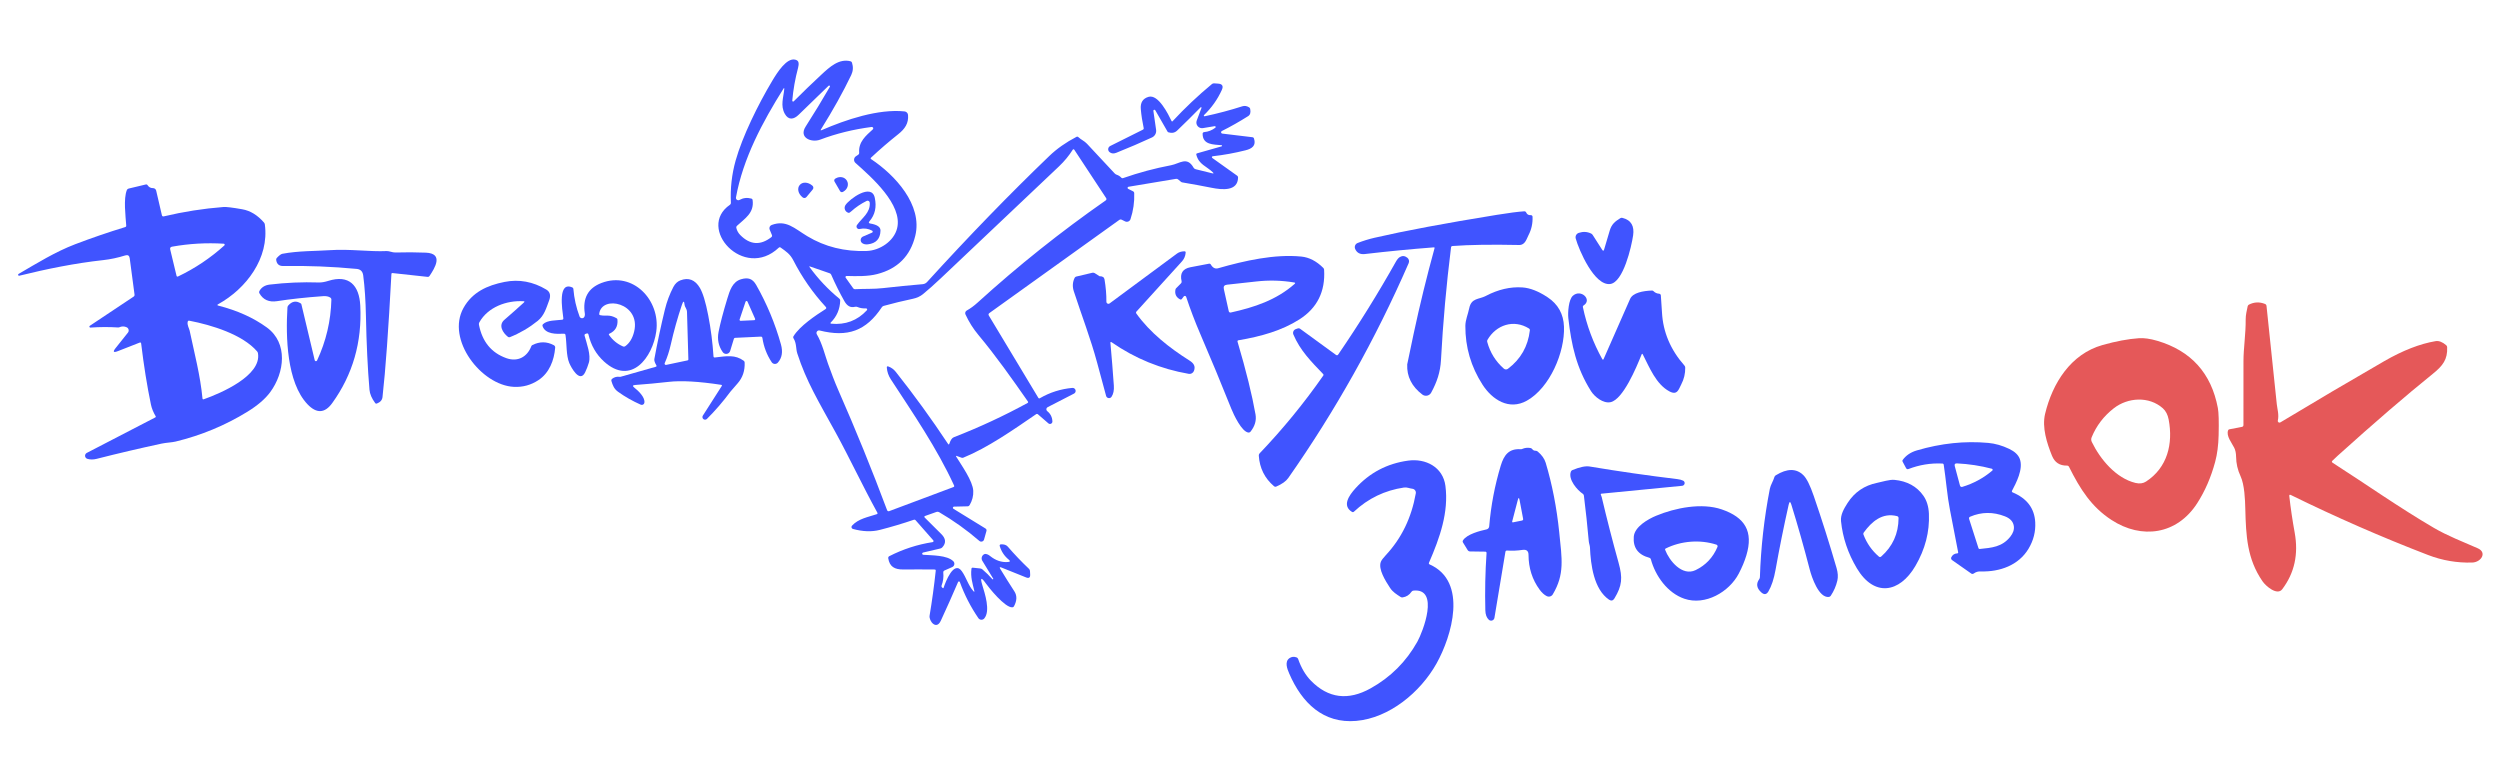 <?xml version="1.0" encoding="UTF-8"?> <svg xmlns="http://www.w3.org/2000/svg" width="1060" height="328" viewBox="0 0 1060 328" fill="none"> <path d="M489.03 47.01L490.19 55.06C490.285 55.712 490.166 56.378 489.85 56.959C489.535 57.539 489.04 58.002 488.44 58.28C483.78 60.44 478.73 62.61 473.29 64.79C472.19 65.237 471.243 65.14 470.45 64.5C470.247 64.337 470.087 64.126 469.987 63.885C469.887 63.645 469.849 63.382 469.877 63.123C469.905 62.864 469.997 62.616 470.147 62.402C470.296 62.188 470.497 62.016 470.73 61.9L484.57 54.99C484.87 54.843 484.987 54.607 484.92 54.28C484.34 51.593 483.933 48.927 483.7 46.28C483.453 43.513 484.547 41.773 486.98 41.06C491.14 39.85 495.34 48.41 496.75 51.34C496.857 51.567 496.997 51.587 497.17 51.4C502.39 45.78 507.957 40.523 513.87 35.63C514.121 35.425 514.438 35.321 514.76 35.34L516.43 35.45C518.277 35.57 518.817 36.47 518.05 38.15C516.23 42.157 513.717 45.703 510.51 48.79C510.463 48.835 510.432 48.894 510.422 48.959C510.411 49.023 510.422 49.089 510.453 49.147C510.483 49.205 510.532 49.251 510.591 49.278C510.65 49.306 510.716 49.314 510.78 49.3C516.253 48.14 521.577 46.73 526.75 45.07C527.717 44.763 528.677 44.913 529.63 45.52C529.87 45.673 530.02 45.887 530.08 46.16C530.387 47.653 530.103 48.677 529.23 49.23C525.53 51.57 521.803 53.68 518.05 55.56C517.939 55.613 517.848 55.702 517.791 55.811C517.734 55.921 517.714 56.046 517.734 56.168C517.755 56.289 517.814 56.401 517.903 56.486C517.993 56.572 518.107 56.626 518.23 56.64L531.03 58.18C531.364 58.22 531.583 58.403 531.69 58.73C532.7 61.73 530.85 63.04 528.14 63.72C523.507 64.887 518.86 65.73 514.2 66.25C514.118 66.257 514.039 66.29 513.976 66.343C513.913 66.396 513.868 66.468 513.847 66.548C513.826 66.628 513.831 66.713 513.86 66.79C513.889 66.867 513.942 66.934 514.01 66.98L524.57 74.51C524.823 74.697 524.947 74.947 524.94 75.26C524.84 81.2 518.16 80.5 513.77 79.63C509.617 78.803 505.443 78.037 501.25 77.33C501.061 77.297 500.881 77.211 500.73 77.08L499.51 76.07C499.257 75.857 498.967 75.777 498.64 75.83L478.47 79.19C478.374 79.208 478.285 79.255 478.217 79.326C478.149 79.396 478.105 79.487 478.09 79.584C478.076 79.68 478.092 79.78 478.137 79.867C478.182 79.954 478.253 80.025 478.34 80.07L480.39 81.1C480.724 81.267 480.897 81.537 480.91 81.91C481.043 85.69 480.517 89.36 479.33 92.92C479.256 93.142 479.136 93.346 478.976 93.517C478.816 93.689 478.621 93.824 478.404 93.914C478.187 94.004 477.953 94.047 477.718 94.039C477.483 94.032 477.252 93.974 477.04 93.87L475.65 93.18C475.263 92.987 474.897 93.017 474.55 93.27L419.51 132.73C419.097 133.03 419.023 133.4 419.29 133.84L440.23 168.65C440.403 168.943 440.637 169.003 440.93 168.83C445.177 166.37 449.763 164.917 454.69 164.47C454.985 164.445 455.279 164.523 455.522 164.691C455.766 164.858 455.944 165.105 456.027 165.389C456.109 165.672 456.091 165.976 455.975 166.248C455.859 166.52 455.652 166.743 455.39 166.88L444.18 172.65C444.032 172.726 443.906 172.837 443.812 172.975C443.719 173.112 443.662 173.271 443.646 173.436C443.63 173.602 443.656 173.768 443.721 173.921C443.787 174.074 443.889 174.207 444.02 174.31C445.42 175.43 446.153 176.89 446.22 178.69C446.227 178.891 446.175 179.09 446.071 179.262C445.966 179.434 445.814 179.572 445.632 179.658C445.45 179.744 445.247 179.775 445.047 179.747C444.848 179.719 444.661 179.633 444.51 179.5L440.08 175.66C439.974 175.569 439.841 175.516 439.702 175.508C439.563 175.501 439.425 175.54 439.31 175.62C429.6 182.28 418.73 189.87 408.43 194.06C408.197 194.151 407.939 194.154 407.7 194.07L405.68 193.34C405.32 193.207 405.24 193.303 405.44 193.63C407.72 197.36 412.46 203.93 412.66 208.12C412.767 210.22 412.25 212.243 411.11 214.19C411.025 214.334 410.904 214.455 410.759 214.54C410.614 214.626 410.449 214.674 410.28 214.68L404.49 214.81C404.384 214.813 404.282 214.85 404.198 214.915C404.115 214.981 404.056 215.072 404.028 215.175C404.001 215.278 404.008 215.386 404.048 215.484C404.088 215.583 404.159 215.665 404.25 215.72L417.81 224.06C418.237 224.32 418.383 224.687 418.25 225.16L417.24 228.76C417.183 228.959 417.077 229.14 416.932 229.288C416.786 229.435 416.606 229.543 416.407 229.601C416.209 229.66 415.999 229.668 415.796 229.624C415.594 229.58 415.406 229.486 415.25 229.35C409.943 224.763 404.257 220.7 398.19 217.16C397.837 216.953 397.467 216.917 397.08 217.05L392.3 218.75C391.847 218.91 391.79 219.16 392.13 219.5C394.457 221.853 396.77 224.153 399.07 226.4C401.063 228.34 401.227 230.223 399.56 232.05C399.32 232.317 399.027 232.49 398.68 232.57L391.35 234.29C391.243 234.319 391.148 234.385 391.084 234.476C391.02 234.567 390.989 234.678 390.997 234.789C391.005 234.9 391.052 235.005 391.129 235.085C391.207 235.166 391.309 235.217 391.42 235.23C395.13 235.5 401.54 235.34 404.2 237.96C404.377 238.134 404.509 238.348 404.583 238.585C404.657 238.821 404.673 239.073 404.627 239.317C404.582 239.562 404.477 239.792 404.323 239.988C404.168 240.183 403.968 240.339 403.74 240.44L400.43 241.9C400.272 241.969 400.139 242.088 400.053 242.239C399.967 242.391 399.931 242.566 399.95 242.74C400.15 244.667 399.903 246.53 399.21 248.33C399.166 248.448 399.159 248.576 399.189 248.699C399.219 248.822 399.286 248.934 399.38 249.02L399.7 249.31C399.887 249.477 400.02 249.44 400.1 249.2C400.87 246.78 404.45 237.4 407.84 242.23C409.76 244.95 410.52 248.2 412.74 250.66C413.1 251.053 413.217 250.99 413.09 250.47C412.35 247.34 411.47 244.69 411.89 241.18C411.93 240.827 412.127 240.667 412.48 240.7L415.56 241.02C415.933 241.053 416.263 241.19 416.55 241.43C418.077 242.71 419.497 244.11 420.81 245.63C420.85 245.677 420.897 245.683 420.95 245.65C421.017 245.597 421.087 245.547 421.16 245.5C421.187 245.48 421.173 245.427 421.12 245.34L416.51 237.79C416.355 237.536 416.258 237.25 416.226 236.954C416.195 236.658 416.23 236.36 416.329 236.081C416.428 235.802 416.588 235.55 416.798 235.344C417.008 235.138 417.261 234.983 417.54 234.89C417.793 234.803 418.197 234.87 418.75 235.09C419.05 235.21 419.387 235.42 419.76 235.72C422.16 237.66 424.703 238.517 427.39 238.29C428.33 238.21 428.433 237.873 427.7 237.28C425.84 235.76 424.563 233.83 423.87 231.49C423.846 231.414 423.84 231.333 423.852 231.253C423.864 231.174 423.894 231.098 423.941 231.032C423.987 230.965 424.048 230.91 424.119 230.87C424.19 230.83 424.269 230.806 424.35 230.8C425.683 230.72 426.663 231.04 427.29 231.76C430.123 235.047 433.12 238.187 436.28 241.18C436.547 241.427 436.69 241.733 436.71 242.1L436.79 243.57C436.863 244.903 436.28 245.32 435.04 244.82L424.61 240.63C423.863 240.33 423.7 240.523 424.12 241.21C426.08 244.45 428.07 247.623 430.09 250.73C431.27 252.55 431.22 254.657 429.94 257.05C429.787 257.343 429.543 257.497 429.21 257.51C426.05 257.66 419.24 249.13 417.97 247.33C416.017 244.577 415.523 244.817 416.49 248.05C417.56 251.64 420.03 258.96 417.35 262.2C417.194 262.389 416.996 262.54 416.772 262.64C416.547 262.74 416.303 262.787 416.059 262.776C415.814 262.765 415.576 262.698 415.362 262.579C415.149 262.46 414.967 262.292 414.83 262.09C411.57 257.337 408.95 252.233 406.97 246.78C406.942 246.706 406.893 246.642 406.828 246.596C406.763 246.55 406.686 246.524 406.607 246.522C406.528 246.52 406.449 246.541 406.382 246.584C406.315 246.626 406.262 246.687 406.23 246.76C403.87 252.267 401.43 257.74 398.91 263.18C396.98 267.36 393.78 263.25 394.15 261.02C395.203 254.707 396.07 248.373 396.75 242.02C396.79 241.653 396.63 241.47 396.27 241.47C391.81 241.423 387.38 241.42 382.98 241.46C379.34 241.49 377.17 240.3 376.61 236.69C376.583 236.519 376.611 236.344 376.688 236.189C376.765 236.035 376.888 235.909 377.04 235.83C382.86 232.85 388.993 230.86 395.44 229.86C395.522 229.847 395.598 229.812 395.661 229.759C395.725 229.706 395.772 229.638 395.8 229.56C395.828 229.482 395.834 229.399 395.818 229.318C395.802 229.237 395.765 229.162 395.71 229.1L388.24 220.61C388.02 220.357 387.75 220.283 387.43 220.39C382.657 222.017 377.857 223.447 373.03 224.68C369.61 225.553 365.81 225.417 361.63 224.27C361.491 224.231 361.365 224.158 361.263 224.056C361.161 223.954 361.087 223.828 361.048 223.689C361.009 223.551 361.006 223.405 361.04 223.265C361.073 223.125 361.142 222.996 361.24 222.89C364 219.89 367.99 219.27 371.74 218.02C372.087 217.907 372.17 217.687 371.99 217.36C365.83 206.18 360.06 193.86 354.36 183.48C346.94 169.99 341.87 161.67 338.05 149.85C337.4 147.83 337.8 145.64 336.47 143.48C336.27 143.167 336.267 142.853 336.46 142.54C339.06 138.27 345.79 133.74 349.98 131.09C350.413 130.817 350.457 130.49 350.11 130.11C344.663 124.197 340.087 117.627 336.38 110.4C334.99 107.69 333.32 106.63 331 104.97C330.72 104.763 330.453 104.78 330.2 105.02C315.35 119.04 295.14 96.66 309.5 86.82C309.78 86.633 309.913 86.37 309.9 86.03C309.607 79.863 310.277 73.877 311.91 68.07C314.77 57.9 321.34 44.46 327.45 34.24C329.61 30.61 333.58 24.44 337.15 25.29C337.977 25.483 338.45 25.9 338.57 26.54C338.683 27.127 338.623 27.857 338.39 28.73C337.15 33.397 336.327 38.043 335.92 42.67C335.916 42.745 335.934 42.82 335.972 42.885C336.011 42.95 336.068 43.002 336.135 43.034C336.203 43.065 336.278 43.075 336.35 43.062C336.422 43.049 336.489 43.013 336.54 42.96C340.427 39.067 344.313 35.317 348.2 31.71C351.84 28.33 355.75 24.74 360.63 25.98C360.95 26.067 361.157 26.267 361.25 26.58C361.83 28.407 361.72 30.153 360.92 31.82C357.493 38.973 353.22 46.647 348.1 54.84C347.833 55.267 347.93 55.38 348.39 55.18C358.55 50.75 372.39 46.08 383.54 47.24C383.92 47.28 384.274 47.452 384.542 47.725C384.81 47.999 384.975 48.358 385.01 48.74C385.31 52.26 383.7 54.64 380.84 56.91C376.873 60.057 373.037 63.363 369.33 66.83C369.07 67.07 369.087 67.29 369.38 67.49C379.36 74.1 391.31 86.85 388.07 100.01C385.97 108.557 380.597 113.953 371.95 116.2C367.93 117.25 363.35 117.12 358.96 117.01C358.873 117.008 358.787 117.03 358.711 117.074C358.635 117.117 358.573 117.18 358.531 117.256C358.49 117.332 358.471 117.417 358.476 117.503C358.481 117.588 358.51 117.67 358.56 117.74L361.78 122.26C361.96 122.513 362.203 122.633 362.51 122.62C366.53 122.4 370.53 122.61 374.39 122.16C379.997 121.52 385.613 120.963 391.24 120.49C391.96 120.423 392.573 120.117 393.08 119.57C410.82 100.09 428.093 82.28 444.9 66.14C448.107 63.06 451.947 60.357 456.42 58.03C456.713 57.877 456.98 57.913 457.22 58.14C458.51 59.34 459.73 59.72 460.9 60.97C464.82 65.157 468.727 69.343 472.62 73.53C472.867 73.797 473.163 73.987 473.51 74.1C474.257 74.347 474.89 74.75 475.41 75.31C475.63 75.55 475.897 75.617 476.21 75.51C482.863 73.183 489.653 71.363 496.58 70.05C500.16 69.37 503.29 66.17 506.07 71.09C506.162 71.251 506.285 71.392 506.433 71.504C506.581 71.616 506.75 71.696 506.93 71.74L514.01 73.49C514.603 73.637 514.683 73.497 514.25 73.07C511.53 70.43 508.34 69.79 507.25 65.65C507.157 65.31 507.28 65.093 507.62 65L517.98 62.05C518.035 62.033 518.083 61.997 518.116 61.948C518.149 61.9 518.164 61.842 518.16 61.785C518.155 61.728 518.13 61.675 518.09 61.636C518.05 61.597 517.997 61.573 517.94 61.57C514.57 61.23 509.88 61.52 509.91 56.68C509.912 56.516 509.975 56.357 510.088 56.236C510.2 56.114 510.354 56.037 510.52 56.02C512.313 55.86 513.91 55.237 515.31 54.15C515.377 54.1 515.425 54.029 515.447 53.948C515.468 53.867 515.461 53.781 515.427 53.705C515.394 53.628 515.335 53.565 515.261 53.526C515.187 53.487 515.102 53.474 515.02 53.49L510.04 54.32C509.626 54.389 509.201 54.348 508.808 54.2C508.414 54.053 508.067 53.805 507.8 53.48C507.534 53.156 507.357 52.767 507.289 52.352C507.22 51.938 507.262 51.513 507.41 51.12L509.44 45.75C509.458 45.701 509.459 45.647 509.442 45.597C509.425 45.547 509.391 45.505 509.347 45.477C509.302 45.449 509.25 45.437 509.198 45.443C509.146 45.449 509.097 45.473 509.06 45.51C505.793 48.85 502.48 52.13 499.12 55.35C498.113 56.317 496.873 56.567 495.4 56.1C495.324 56.078 495.253 56.041 495.191 55.991C495.129 55.941 495.078 55.88 495.04 55.81L489.83 46.74C489.781 46.653 489.703 46.586 489.609 46.551C489.516 46.515 489.413 46.513 489.319 46.545C489.224 46.577 489.144 46.641 489.091 46.726C489.038 46.81 489.017 46.911 489.03 47.01ZM319.11 84.84C319.85 90.35 315.78 92.65 312.48 95.74C312.356 95.855 312.266 96.002 312.219 96.165C312.171 96.329 312.168 96.503 312.21 96.67C312.483 97.803 313.03 98.79 313.85 99.63C317.99 103.843 322.38 104.16 327.02 100.58C327.353 100.32 327.44 100 327.28 99.62L326.33 97.33C326.255 97.147 326.217 96.951 326.219 96.753C326.221 96.556 326.263 96.36 326.343 96.179C326.422 95.998 326.537 95.835 326.681 95.699C326.825 95.564 326.995 95.459 327.18 95.39C333.37 93.1 336.74 96.79 342.32 100.16C349.767 104.653 358.16 106.737 367.5 106.41C373.02 106.22 379.03 102.29 380.38 96.79C382.85 86.73 369.38 75.03 362.71 69.07C362.508 68.889 362.35 68.665 362.248 68.414C362.147 68.162 362.104 67.891 362.123 67.62C362.142 67.349 362.223 67.086 362.36 66.85C362.496 66.614 362.684 66.412 362.91 66.26L363.84 65.64C364.167 65.427 364.317 65.123 364.29 64.73C363.93 60.14 367.19 57.48 370.07 54.86C370.165 54.776 370.23 54.665 370.256 54.542C370.281 54.418 370.266 54.29 370.212 54.175C370.159 54.06 370.069 53.964 369.957 53.902C369.846 53.84 369.717 53.815 369.59 53.83C361.823 54.843 354.547 56.637 347.76 59.21C344.16 60.58 338.5 58.48 341.61 53.64C345.203 48.033 348.623 42.413 351.87 36.78C351.91 36.707 351.923 36.621 351.906 36.539C351.888 36.458 351.842 36.385 351.776 36.334C351.709 36.283 351.627 36.258 351.543 36.263C351.459 36.267 351.38 36.302 351.32 36.36C346.947 40.547 342.723 44.64 338.65 48.64C336.58 50.68 334.32 51.09 332.74 48.23C330.82 44.73 332.21 41.32 332.52 37.79C332.567 37.23 332.443 37.187 332.15 37.66C323.36 51.65 315.02 67.19 312.05 83.72C312.017 83.907 312.038 84.1 312.11 84.276C312.182 84.452 312.302 84.605 312.457 84.715C312.612 84.826 312.794 84.891 312.984 84.902C313.174 84.914 313.363 84.871 313.53 84.78C315.137 83.9 316.81 83.703 318.55 84.19C318.883 84.283 319.07 84.5 319.11 84.84ZM376.68 155.39C377.913 155.83 378.963 156.597 379.83 157.69C387.63 167.53 395.003 177.697 401.95 188.19C402.203 188.57 402.4 188.54 402.54 188.1C403.033 186.587 403.657 185.683 404.41 185.39C415.17 181.21 425.59 176.37 435.67 170.87C435.957 170.71 436.007 170.493 435.82 170.22C429.05 160.53 422.37 151.03 414.78 141.94C412.64 139.38 410.833 136.507 409.36 133.32C409.224 133.023 409.205 132.687 409.305 132.379C409.405 132.071 409.618 131.814 409.9 131.66C411.453 130.8 412.993 129.673 414.52 128.28C431.74 112.64 449.847 98.2 468.84 84.96C468.987 84.86 469.087 84.705 469.121 84.529C469.155 84.354 469.118 84.171 469.02 84.02L455.48 63.46C455.446 63.407 455.399 63.363 455.344 63.333C455.288 63.303 455.226 63.288 455.162 63.289C455.099 63.29 455.037 63.307 454.983 63.339C454.928 63.371 454.882 63.416 454.85 63.47C453.263 65.997 451.323 68.35 449.03 70.53C432.357 86.35 415.663 102.157 398.95 117.95C395.963 120.763 393.417 123.027 391.31 124.74C390.143 125.68 388.747 126.323 387.12 126.67C382.96 127.55 378.81 128.56 374.67 129.7C374.361 129.784 374.091 129.979 373.91 130.25C367.2 140.36 359.39 143.1 347.53 140.13C347.322 140.079 347.104 140.09 346.902 140.163C346.7 140.235 346.524 140.365 346.396 140.537C346.268 140.709 346.194 140.915 346.182 141.129C346.17 141.343 346.222 141.555 346.33 141.74C348.64 145.6 349.94 151.12 351.07 154.2C352.46 158.02 353.82 161.75 355.5 165.56C362.873 182.333 369.753 199.26 376.14 216.34C376.17 216.423 376.216 216.499 376.276 216.563C376.336 216.628 376.408 216.68 376.488 216.716C376.568 216.752 376.655 216.772 376.743 216.775C376.831 216.777 376.918 216.762 377 216.73L404.23 206.53C404.577 206.397 404.673 206.16 404.52 205.82C397.28 190.06 387.16 175.32 377.7 160.82C376.707 159.293 376.143 157.653 376.01 155.9C375.963 155.38 376.187 155.21 376.68 155.39ZM352.2 136.79C352.164 136.824 352.139 136.867 352.128 136.915C352.117 136.963 352.12 137.013 352.137 137.06C352.153 137.107 352.183 137.149 352.223 137.181C352.262 137.213 352.31 137.233 352.36 137.24C358.433 137.833 363.5 135.937 367.56 131.55C367.624 131.479 367.665 131.39 367.679 131.296C367.692 131.201 367.677 131.104 367.635 131.019C367.593 130.933 367.526 130.861 367.444 130.813C367.361 130.765 367.266 130.743 367.17 130.75C365.897 130.837 364.69 130.64 363.55 130.16C363.197 130.013 362.837 129.99 362.47 130.09C360.677 130.563 359.2 129.773 358.04 127.72C355.993 124.1 354.12 120.343 352.42 116.45C352.361 116.315 352.274 116.193 352.165 116.093C352.057 115.994 351.929 115.917 351.79 115.87L343.4 112.97C343.093 112.863 343.033 112.94 343.22 113.2C346.867 118.233 351.09 122.713 355.89 126.64C356.137 126.847 356.257 127.11 356.25 127.43C356.137 131.11 354.787 134.23 352.2 136.79Z" fill="#4054FF"></path> <path d="M353.83 76.97C353.771 76.869 353.732 76.757 353.716 76.641C353.7 76.525 353.707 76.407 353.737 76.293C353.766 76.18 353.818 76.074 353.889 75.981C353.96 75.887 354.049 75.809 354.15 75.75L354.42 75.6C354.82 75.367 355.257 75.208 355.708 75.132C356.158 75.056 356.612 75.064 357.044 75.156C357.476 75.248 357.877 75.422 358.225 75.668C358.572 75.914 358.86 76.227 359.07 76.59L359.12 76.68C359.542 77.412 359.627 78.299 359.355 79.147C359.083 79.994 358.477 80.733 357.67 81.2L357.4 81.36C357.197 81.477 356.956 81.508 356.729 81.449C356.503 81.389 356.309 81.242 356.19 81.04L353.83 76.97Z" fill="#4054FF"></path> <path d="M341.93 83.55C341.834 83.665 341.716 83.76 341.583 83.83C341.449 83.899 341.304 83.942 341.154 83.955C341.005 83.968 340.854 83.951 340.711 83.906C340.568 83.86 340.435 83.787 340.32 83.69L340.14 83.54C339.313 82.853 338.731 81.939 338.523 80.998C338.315 80.057 338.497 79.165 339.03 78.52L339.12 78.41C339.655 77.766 340.497 77.42 341.461 77.45C342.425 77.48 343.432 77.883 344.26 78.57L344.45 78.72C344.566 78.816 344.662 78.933 344.732 79.066C344.803 79.199 344.846 79.344 344.86 79.494C344.874 79.644 344.858 79.794 344.814 79.938C344.769 80.081 344.696 80.215 344.6 80.33L341.93 83.55Z" fill="#4054FF"></path> <path d="M92.59 129.59C100.623 131.643 107.47 134.727 113.13 138.84C122.23 145.46 120.65 158.02 114.59 166.25C112.457 169.143 109.227 171.92 104.9 174.58C95.48 180.373 85.337 184.587 74.47 187.22C72.85 187.61 70.47 187.67 68.52 188.09C59.313 190.07 50.147 192.22 41.02 194.54C39.573 194.907 38.247 194.91 37.04 194.55C36.779 194.471 36.547 194.315 36.374 194.104C36.201 193.893 36.095 193.636 36.069 193.365C36.044 193.094 36.099 192.822 36.23 192.584C36.36 192.347 36.558 192.154 36.8 192.03L65.89 176.96C66.09 176.853 66.13 176.703 66.01 176.51C65.017 174.85 64.343 173.18 63.99 171.5C62.357 163.64 60.977 155.027 59.85 145.66C59.803 145.253 59.587 145.123 59.2 145.27L50.01 148.87C48.057 149.63 47.733 149.193 49.04 147.56L54.24 141.04C54.379 140.865 54.477 140.661 54.527 140.443C54.576 140.224 54.576 139.998 54.526 139.78C54.476 139.562 54.378 139.358 54.238 139.183C54.099 139.008 53.922 138.867 53.72 138.77C52.7 138.29 51.64 138.293 50.54 138.78C50.428 138.833 50.301 138.857 50.17 138.85C46.223 138.597 42.283 138.613 38.35 138.9C38.257 138.908 38.163 138.884 38.084 138.833C38.005 138.782 37.945 138.707 37.914 138.619C37.882 138.531 37.882 138.436 37.912 138.35C37.942 138.263 38.001 138.189 38.08 138.14L56.65 125.77C56.963 125.563 57.093 125.27 57.04 124.89L55 109.5C54.847 108.36 54.217 107.96 53.11 108.3C49.923 109.287 46.853 109.943 43.9 110.27C31.84 111.59 19.89 114.01 8.16 116.91C8.066 116.93 7.967 116.916 7.882 116.87C7.797 116.825 7.731 116.751 7.695 116.661C7.659 116.571 7.656 116.472 7.686 116.38C7.716 116.289 7.778 116.211 7.86 116.16C15.73 111.57 23.43 106.79 31.86 103.56C38.847 100.9 45.913 98.477 53.06 96.29C53.387 96.19 53.54 95.97 53.52 95.63C53.25 91.56 52.29 84.31 53.79 80.58C53.852 80.426 53.949 80.289 54.075 80.181C54.2 80.073 54.349 79.997 54.51 79.96L61.81 78.22C62.143 78.14 62.4 78.243 62.58 78.53C63.12 79.363 63.88 79.773 64.86 79.76C65.175 79.757 65.481 79.861 65.729 80.055C65.976 80.25 66.149 80.523 66.22 80.83L68.64 91.24C68.747 91.673 69.017 91.84 69.45 91.74C77.803 89.753 86.237 88.43 94.75 87.77C95.89 87.677 98.547 87.997 102.72 88.73C106.113 89.323 109.183 91.197 111.93 94.35C112.126 94.579 112.251 94.857 112.29 95.15C114.25 109.47 104.37 122.42 92.51 128.98C92.023 129.247 92.05 129.45 92.59 129.59ZM72.17 105.78L74.84 116.89C74.933 117.277 75.16 117.383 75.52 117.21C82.7 113.777 89.237 109.397 95.13 104.07C95.193 104.016 95.238 103.944 95.259 103.864C95.28 103.783 95.276 103.698 95.249 103.619C95.221 103.54 95.17 103.47 95.103 103.419C95.035 103.368 94.954 103.337 94.87 103.33C87.503 102.877 80.197 103.297 72.95 104.59C72.27 104.717 72.01 105.113 72.17 105.78ZM80.42 140.24C82.44 149.82 84.93 159.17 85.85 168.92C85.883 169.287 86.073 169.407 86.42 169.28C93.62 166.73 110.97 159.3 109.38 149.79C109.333 149.49 109.21 149.223 109.01 148.99C102.82 141.82 89.83 137.82 80.27 135.98C79.903 135.913 79.677 136.06 79.59 136.42C79.26 137.78 80.22 139.28 80.42 140.24Z" fill="#4054FF"></path> <path d="M368.65 93.83C368.204 94.35 368.317 94.663 368.99 94.77C371.924 95.257 373.37 96.257 373.33 97.77C373.244 101.25 371.457 103.193 367.97 103.6C367.037 103.707 366.254 103.547 365.62 103.12C365.381 102.956 365.191 102.731 365.07 102.468C364.949 102.205 364.9 101.913 364.93 101.625C364.959 101.336 365.066 101.059 365.238 100.825C365.411 100.59 365.643 100.405 365.91 100.29L369.75 98.64C369.83 98.605 369.899 98.548 369.948 98.476C369.997 98.404 370.026 98.32 370.03 98.232C370.034 98.145 370.014 98.058 369.972 97.982C369.929 97.906 369.866 97.843 369.79 97.8C368.117 96.907 366.354 96.673 364.5 97.1C364.285 97.151 364.059 97.135 363.853 97.054C363.647 96.973 363.471 96.832 363.347 96.648C363.223 96.465 363.158 96.248 363.16 96.027C363.163 95.806 363.233 95.591 363.36 95.41C365.47 92.4 369.09 90.22 368.77 85.92C368.76 85.772 368.713 85.63 368.634 85.505C368.555 85.38 368.446 85.276 368.318 85.203C368.189 85.13 368.045 85.089 367.897 85.085C367.749 85.081 367.603 85.114 367.47 85.18C365.024 86.393 362.844 87.87 360.93 89.61C360.41 90.083 360.044 90.297 359.83 90.25C359.487 90.176 359.167 90.02 358.897 89.794C358.628 89.569 358.418 89.281 358.285 88.956C358.152 88.631 358.1 88.278 358.134 87.929C358.168 87.579 358.287 87.243 358.48 86.95C360.12 84.44 369.51 77.48 370.9 83.83C371.76 87.757 371.01 91.09 368.65 93.83Z" fill="#4054FF"></path> <path d="M607.93 104.88C598.184 105.627 588.454 106.57 578.74 107.71C576.687 107.95 575.3 107.223 574.58 105.53C574.48 105.298 574.428 105.049 574.427 104.796C574.426 104.544 574.476 104.293 574.574 104.06C574.671 103.827 574.816 103.615 574.997 103.438C575.179 103.261 575.394 103.122 575.63 103.03C577.964 102.117 580.344 101.38 582.77 100.82C595.497 97.88 612.78 94.64 634.62 91.1C639.86 90.253 643.734 89.753 646.24 89.6C646.66 89.573 646.957 89.753 647.13 90.14C647.477 90.927 648.114 91.287 649.04 91.22C649.135 91.212 649.23 91.223 649.32 91.252C649.41 91.282 649.493 91.33 649.564 91.392C649.635 91.455 649.692 91.531 649.733 91.617C649.774 91.702 649.796 91.795 649.8 91.89C649.914 94.683 649.35 97.273 648.11 99.66C647.28 101.26 646.67 103.94 644.13 103.88C632.404 103.633 622.984 103.777 615.87 104.31C615.497 104.337 615.287 104.533 615.24 104.9C613.254 120.76 611.834 136.653 610.98 152.58C610.7 157.9 609.21 162.08 606.82 166.48C606.646 166.8 606.405 167.079 606.114 167.297C605.822 167.516 605.487 167.669 605.131 167.746C604.775 167.822 604.407 167.822 604.051 167.743C603.695 167.664 603.361 167.51 603.07 167.29C598.577 163.877 596.44 159.613 596.66 154.5C596.674 154.24 597.58 149.913 599.38 141.52C601.987 129.347 604.94 117.26 608.24 105.26C608.314 104.987 608.21 104.86 607.93 104.88Z" fill="#4054FF"></path> <path d="M680.14 105.81C680.933 103.137 681.727 100.46 682.52 97.78C683.33 95.05 684.76 93.91 687.01 92.51C687.139 92.428 687.284 92.373 687.435 92.349C687.587 92.325 687.742 92.332 687.89 92.37C691.69 93.32 693.01 95.93 692.44 99.82C691.76 104.48 688.3 119.74 682.71 120.42C675.98 121.24 669.47 106.01 668.11 101.14C667.972 100.654 668.028 100.132 668.266 99.685C668.505 99.238 668.907 98.899 669.39 98.74C671.217 98.133 672.953 98.22 674.6 99C674.893 99.14 675.13 99.35 675.31 99.63L679.33 105.92C679.683 106.473 679.953 106.437 680.14 105.81Z" fill="#4054FF"></path> <path d="M165.96 116.18C164.72 139.64 163.46 157.04 162.18 168.38C162.04 169.633 161.25 170.537 159.81 171.09C159.503 171.21 159.253 171.137 159.06 170.87C157.613 168.917 156.813 167.047 156.66 165.26C155.9 156.407 155.396 145.91 155.15 133.77C155.04 127.9 154.65 121.65 154 116.76C153.773 115.087 152.86 114.173 151.26 114.02C140.88 113.033 130.49 112.623 120.09 112.79C118.25 112.82 117.32 111.89 117.1 110.18C117.081 110.033 117.095 109.883 117.142 109.742C117.189 109.6 117.267 109.469 117.37 109.36C118.356 108.307 119.136 107.723 119.71 107.61C126.37 106.32 134.33 106.46 139.75 106.08C148.31 105.49 156.77 106.8 164 106.45C165.02 106.4 166.35 107.1 167.69 107.06C171.99 106.927 176.283 106.95 180.57 107.13C188.21 107.46 184.39 113.64 182.09 117.05C181.91 117.317 181.663 117.433 181.35 117.4L166.43 115.78C166.136 115.753 165.98 115.887 165.96 116.18Z" fill="#4054FF"></path> <path d="M470.82 145.44C471.367 151.46 471.85 157.48 472.27 163.5C472.41 165.487 472.08 167.07 471.28 168.25C471.142 168.451 470.95 168.609 470.726 168.705C470.501 168.801 470.254 168.83 470.014 168.79C469.773 168.75 469.549 168.643 469.368 168.479C469.186 168.316 469.055 168.105 468.99 167.87C467.677 163.057 466.407 158.357 465.18 153.77C462.47 143.67 458.59 133.63 455.3 123.52C454.66 121.553 454.76 119.683 455.6 117.91C455.767 117.55 456.043 117.327 456.43 117.24L463.15 115.65C463.517 115.563 463.86 115.62 464.18 115.82L466.17 117.1C466.189 117.113 466.218 117.12 466.25 117.12C467.47 117.1 468.16 117.553 468.32 118.48C468.873 121.767 469.137 124.917 469.11 127.93C469.109 128.092 469.152 128.252 469.236 128.391C469.32 128.53 469.44 128.643 469.584 128.717C469.728 128.791 469.889 128.823 470.049 128.809C470.209 128.796 470.362 128.737 470.49 128.64C480.17 121.48 489.68 114.443 499.02 107.53C499.867 106.903 500.917 106.577 502.17 106.55C502.563 106.537 502.747 106.727 502.72 107.12C502.607 108.567 502.07 109.817 501.11 110.87C494.67 117.93 488.247 125.013 481.84 132.12C481.741 132.228 481.684 132.367 481.676 132.513C481.669 132.659 481.713 132.803 481.8 132.92C487.56 140.99 495.81 147.49 504.37 152.89C506.11 153.99 507 155.29 506.23 157.27C506.063 157.699 505.753 158.058 505.352 158.284C504.951 158.51 504.483 158.59 504.03 158.51C492.117 156.443 481.223 151.983 471.35 145.13C470.957 144.857 470.78 144.96 470.82 145.44Z" fill="#4054FF"></path> <path d="M501 119.23C500.207 115.923 501.463 113.947 504.77 113.3C507.33 112.807 509.94 112.31 512.6 111.81C512.953 111.743 513.22 111.867 513.4 112.18C514.22 113.573 515.25 114.093 516.49 113.74C527.84 110.49 540.48 107.67 551.74 108.78C555.08 109.107 558.193 110.713 561.08 113.6C561.28 113.807 561.401 114.076 561.42 114.36C561.987 123.607 558.483 130.637 550.91 135.45C543.54 140.14 534.74 142.66 525.14 144.27C524.753 144.337 524.617 144.557 524.73 144.93C528.343 157.157 530.88 167.42 532.34 175.72C532.787 178.273 532.07 180.72 530.19 183.06C530.091 183.18 529.965 183.275 529.822 183.336C529.679 183.397 529.524 183.422 529.37 183.41C526.5 183.14 523.06 175.77 522.06 173.27C517.82 162.637 513.433 152.063 508.9 141.55C506.687 136.41 504.697 131.18 502.93 125.86C502.895 125.759 502.833 125.669 502.751 125.6C502.67 125.53 502.571 125.484 502.466 125.467C502.361 125.449 502.254 125.461 502.156 125.5C502.058 125.54 501.973 125.605 501.91 125.69L501.06 126.82C500.986 126.913 500.882 126.979 500.766 127.006C500.65 127.033 500.528 127.021 500.42 126.97C498.7 126.097 498.023 124.697 498.39 122.77C498.429 122.568 498.526 122.38 498.67 122.23L500.75 120.13C500.997 119.877 501.08 119.577 501 119.23ZM521.84 132.51C531.8 130.31 541.11 127.26 548.91 120.39C549.283 120.057 549.223 119.85 548.73 119.77C543.403 118.877 538.04 118.737 532.64 119.35C528.96 119.77 524.83 120.223 520.25 120.71C519.103 120.83 518.657 121.45 518.91 122.57L521 131.98C521.043 132.162 521.156 132.32 521.313 132.42C521.471 132.519 521.66 132.551 521.84 132.51Z" fill="#4054FF"></path> <path d="M561 158.58C556.01 153.38 551.27 148.63 548.39 141.82C548.3 141.603 548.255 141.371 548.258 141.136C548.261 140.901 548.313 140.67 548.409 140.456C548.506 140.242 548.646 140.05 548.819 139.893C548.993 139.735 549.198 139.615 549.42 139.54L550.28 139.24C550.62 139.127 550.934 139.173 551.22 139.38L566.44 150.47C566.82 150.743 567.144 150.687 567.41 150.3C576.157 137.52 584.32 124.38 591.9 110.88C592.427 109.947 592.984 109.31 593.57 108.97C594.637 108.357 595.684 108.46 596.71 109.28C597.043 109.548 597.28 109.917 597.383 110.331C597.486 110.744 597.45 111.18 597.28 111.57C583.24 143.77 566.22 174.143 546.22 202.69C545.267 204.043 543.577 205.247 541.15 206.3C540.991 206.369 540.815 206.392 540.642 206.365C540.469 206.339 540.305 206.264 540.17 206.15C536.23 202.797 534.084 198.487 533.73 193.22C533.704 192.827 533.824 192.49 534.09 192.21C543.917 181.923 552.904 170.947 561.05 159.28C561.224 159.033 561.207 158.8 561 158.58Z" fill="#4054FF"></path> <path d="M311.14 143.73L309.59 148.8C309.494 149.119 309.31 149.405 309.06 149.624C308.809 149.843 308.501 149.987 308.172 150.04C307.843 150.092 307.506 150.05 307.199 149.919C306.893 149.788 306.63 149.574 306.44 149.3C304.647 146.727 304.057 143.873 304.67 140.74C305.39 137.087 306.627 132.377 308.38 126.61C309.42 123.17 310.57 119.44 314.25 118.39C317.15 117.56 319.06 118.07 320.64 120.85C325.167 128.83 328.66 137.22 331.12 146.02C332.007 149.193 331.567 151.773 329.8 153.76C329.632 153.947 329.424 154.094 329.191 154.189C328.958 154.283 328.707 154.324 328.456 154.306C328.205 154.289 327.962 154.214 327.744 154.089C327.526 153.963 327.34 153.789 327.2 153.58C325.147 150.493 323.833 147.07 323.26 143.31C323.2 142.903 322.963 142.71 322.55 142.73L311.76 143.24C311.44 143.253 311.233 143.417 311.14 143.73ZM313.59 135.47C313.569 135.535 313.564 135.604 313.576 135.672C313.587 135.74 313.615 135.803 313.656 135.858C313.697 135.913 313.75 135.957 313.812 135.987C313.874 136.017 313.942 136.032 314.01 136.03L319.79 135.76C319.859 135.756 319.926 135.735 319.986 135.7C320.045 135.665 320.095 135.615 320.131 135.556C320.168 135.497 320.189 135.431 320.194 135.362C320.199 135.293 320.187 135.223 320.16 135.16L316.93 127.88C316.896 127.798 316.838 127.728 316.763 127.68C316.688 127.632 316.6 127.609 316.511 127.613C316.422 127.618 316.337 127.65 316.267 127.705C316.197 127.759 316.145 127.835 316.12 127.92L313.59 135.47Z" fill="#4054FF"></path> <path d="M134.44 152.84C138.254 144.68 140.277 136.07 140.51 127.01C140.513 126.85 140.476 126.692 140.403 126.551C140.329 126.409 140.222 126.289 140.09 126.2C139.304 125.687 138.274 125.477 137 125.57C129.594 126.103 123.09 126.81 117.49 127.69C114.05 128.223 111.547 127.107 109.98 124.34C109.807 124.033 109.804 123.727 109.97 123.42C110.85 121.82 112.317 120.9 114.37 120.66C121.27 119.833 128.197 119.537 135.15 119.77C136.324 119.803 137.68 119.577 139.22 119.09C147.95 116.33 152.33 120.93 152.76 129.61C153.534 145.077 149.57 158.84 140.87 170.9C137.717 175.267 134.22 175.437 130.38 171.41C121.54 162.11 121.13 142.67 121.88 130.35C121.9 130.043 122.014 129.77 122.22 129.53C123.847 127.677 125.634 127.397 127.58 128.69C127.683 128.761 127.755 128.865 127.78 128.98L133.44 152.74C133.465 152.848 133.523 152.946 133.606 153.02C133.689 153.093 133.794 153.139 133.904 153.15C134.015 153.161 134.126 153.137 134.222 153.081C134.318 153.026 134.395 152.941 134.44 152.84Z" fill="#4054FF"></path> <path d="M305.75 163.16C296.257 161.72 288.844 161.303 283.51 161.91C278.757 162.45 274.027 162.89 269.32 163.23C268.214 163.31 268.097 163.69 268.97 164.37C270.62 165.68 273.51 168.34 273.23 170.71C273.211 170.882 273.151 171.046 273.056 171.19C272.961 171.335 272.833 171.454 272.683 171.54C272.533 171.626 272.365 171.675 272.193 171.684C272.02 171.692 271.848 171.66 271.69 171.59C268.177 170.037 264.96 168.207 262.04 166.1C260.37 164.9 259.8 163.4 259.24 161.56C259.189 161.389 259.191 161.207 259.244 161.037C259.298 160.868 259.401 160.719 259.54 160.61C260.487 159.877 261.564 159.6 262.77 159.78C262.883 159.793 262.998 159.787 263.11 159.76L278.03 155.52C278.39 155.413 278.474 155.2 278.28 154.88C277.614 153.733 277.334 152.857 277.44 152.25C278.734 145.197 280.227 138.19 281.92 131.23C282.734 127.897 283.924 124.723 285.49 121.71C286.224 120.303 287.214 119.36 288.46 118.88C291.914 117.547 294.664 118.587 296.71 122C298.004 124.153 299.197 128.063 300.29 133.73C301.404 139.47 302.147 145.253 302.52 151.08C302.547 151.453 302.744 151.617 303.11 151.57C308.22 150.97 311.69 150.31 315.34 152.96C315.587 153.14 315.717 153.383 315.73 153.69C315.884 157.143 314.904 160.08 312.79 162.5C310.804 164.773 309.784 165.95 309.73 166.03C306.584 170.27 303.25 174.137 299.73 177.63C299.534 177.823 299.274 177.937 298.999 177.95C298.724 177.963 298.454 177.875 298.241 177.702C298.027 177.529 297.884 177.283 297.84 177.012C297.796 176.74 297.853 176.462 298 176.23L306 163.71C306.2 163.397 306.117 163.213 305.75 163.16ZM284.4 146.13C283.78 148.897 282.924 151.513 281.83 153.98C281.789 154.069 281.774 154.167 281.787 154.264C281.799 154.361 281.838 154.453 281.9 154.529C281.962 154.606 282.045 154.664 282.138 154.698C282.232 154.732 282.333 154.739 282.43 154.72L291.54 152.8C291.767 152.753 291.877 152.613 291.87 152.38C291.657 145.68 291.464 138.977 291.29 132.27C291.26 130.96 290.34 130.11 290.28 129.37C290.114 127.483 289.73 127.44 289.13 129.24C287.27 134.787 285.694 140.417 284.4 146.13Z" fill="#4054FF"></path> <path d="M239.12 141.49C235.9 141.66 231.17 141.75 230.03 138.23C229.937 137.937 230 137.683 230.22 137.47C232.06 135.67 235.92 135.89 238.34 135.57C238.727 135.517 238.897 135.3 238.85 134.92C238.36 131.03 236.42 119.12 242.68 121.88C242.94 121.993 243.083 122.197 243.11 122.49C243.443 126.523 244.32 130.43 245.74 134.21C245.822 134.423 245.967 134.606 246.156 134.735C246.345 134.864 246.567 134.932 246.795 134.931C247.022 134.93 247.244 134.859 247.429 134.729C247.614 134.598 247.754 134.414 247.83 134.2C247.87 134.073 247.91 133.927 247.95 133.76C248.003 133.507 248.007 133.22 247.96 132.9C246.98 126.467 249.327 122.163 255 119.99C268.39 114.86 280.09 127.31 278.26 140.52C276.74 151.5 267.63 163.82 256.04 153.23C252.76 150.223 250.583 146.43 249.51 141.85C249.41 141.43 249.153 141.283 248.74 141.41L248.31 141.55C247.91 141.677 247.763 141.943 247.87 142.35C248.75 145.64 250.65 150.54 249.66 153.82C249.247 155.2 248.733 156.533 248.12 157.82C245.82 162.65 242.13 155.72 241.38 153.94C240.01 150.68 240.35 145.81 239.77 142.02C239.748 141.866 239.669 141.727 239.548 141.628C239.428 141.53 239.275 141.481 239.12 141.49ZM268.87 140.62C271.86 128.48 255.12 124.87 254.07 133.03C254.023 133.37 254.17 133.573 254.51 133.64C257.25 134.19 258.27 133.17 261.41 134.92C261.65 135.053 261.78 135.253 261.8 135.52C262.06 138.34 260.923 140.33 258.39 141.49C258.13 141.61 258.08 141.79 258.24 142.03C259.753 144.217 261.717 145.833 264.13 146.88C264.289 146.95 264.463 146.977 264.637 146.96C264.81 146.942 264.977 146.88 265.12 146.78C266.927 145.5 268.177 143.447 268.87 140.62Z" fill="#4054FF"></path> <path d="M221.95 127.72C214.74 127.31 206.87 130.21 203.24 136.67C203.066 136.973 203.006 137.324 203.07 137.66C204.463 144.853 208.33 149.583 214.67 151.85C219.5 153.58 223.54 151.35 225.28 146.79C225.367 146.577 225.513 146.417 225.72 146.31C228.82 144.737 231.863 144.76 234.85 146.38C235.029 146.479 235.176 146.627 235.274 146.806C235.371 146.985 235.415 147.188 235.4 147.39C234.96 152.78 232.91 158.15 228.26 161.2C225.113 163.267 221.667 164.21 217.92 164.03C204.09 163.38 189.05 143.95 196.53 130.55C200.24 123.9 206.54 121 213.91 119.54C220.083 118.32 225.997 119.403 231.65 122.79C233.41 123.84 233.53 125.57 232.81 127.44C231.59 130.68 230.79 133.77 228.01 136.03C224.43 138.923 220.497 141.23 216.21 142.95C216.076 143.005 215.931 143.023 215.787 143.004C215.643 142.985 215.506 142.928 215.39 142.84C213.11 141.06 211.22 137.88 213.86 135.6C216.653 133.193 219.413 130.747 222.14 128.26C222.5 127.927 222.437 127.747 221.95 127.72Z" fill="#4054FF"></path> <path d="M629.95 125.49C635.217 122.723 640.41 121.517 645.53 121.87C648.764 122.09 652.324 123.487 656.21 126.06C660.624 128.993 662.93 133.14 663.13 138.5C663.54 149.33 657.14 164.42 647.4 169.88C639.84 174.12 632.72 169.48 628.62 163.14C623.7 155.527 621.264 147.197 621.31 138.15C621.33 135.65 622.42 133.28 622.94 130.73C623.85 126.26 627.02 127.03 629.95 125.49ZM648.3 139.29C641.79 135.23 634.35 137.77 630.69 144.09C630.53 144.363 630.494 144.653 630.58 144.96C631.794 149.467 634.147 153.25 637.64 156.31C637.878 156.516 638.179 156.634 638.492 156.645C638.805 156.656 639.112 156.559 639.36 156.37C644.774 152.297 647.874 146.86 648.66 140.06C648.679 139.911 648.655 139.759 648.591 139.623C648.527 139.487 648.427 139.372 648.3 139.29Z" fill="#4054FF"></path> <path d="M679.9 152.31C683.607 143.803 687.363 135.277 691.17 126.73C692.33 124.13 696.61 123.32 700.45 123.19C700.567 123.187 700.682 123.207 700.789 123.25C700.895 123.293 700.991 123.358 701.07 123.44C701.73 124.113 702.537 124.48 703.49 124.54C703.673 124.554 703.846 124.632 703.976 124.76C704.107 124.889 704.186 125.059 704.2 125.24C704.353 126.953 704.513 129.357 704.68 132.45C705.12 140.777 708.29 148.287 714.19 154.98C714.423 155.24 714.54 155.543 714.54 155.89C714.58 158.397 714.013 160.77 712.84 163.01C711.72 165.14 711.19 167.75 707.82 165.94C702.17 162.91 699.39 155.83 696.57 150.31C696.37 149.91 696.187 149.92 696.02 150.34C693.77 155.99 688.16 169.32 682.92 170.51C679.8 171.22 676.13 168.26 674.61 165.87C668.41 156.07 666.25 146.26 664.97 134.86C664.72 132.57 665.06 127.04 666.9 125.4C670.33 122.35 675.21 127.1 671.47 129.49C671.19 129.663 671.083 129.913 671.15 130.24C672.777 138.02 675.523 145.383 679.39 152.33C679.417 152.377 679.456 152.415 679.503 152.441C679.551 152.467 679.604 152.48 679.657 152.478C679.71 152.476 679.761 152.459 679.803 152.429C679.846 152.4 679.88 152.358 679.9 152.31Z" fill="#4054FF"></path> <path d="M970.66 210.34C971.22 215.367 971.98 220.517 972.94 225.79C974.62 234.977 972.857 242.997 967.65 249.85C965.53 252.65 960.72 248.53 959.3 246.46C952.75 236.95 952.3 227.22 952.01 215.79C951.92 211.87 951.68 205.52 949.99 201.9C948.763 199.273 948.133 196.517 948.1 193.63C948.08 192.123 947.813 190.857 947.3 189.83C946.27 187.77 943.82 184.84 944.72 182.46C944.807 182.22 944.973 182.077 945.22 182.03L950.56 181C951 180.92 951.22 180.657 951.22 180.21C951.24 171.197 951.243 162.193 951.23 153.2C951.22 147.73 952.24 141.45 952.17 135.44C952.15 133.51 952.64 131.74 953.01 129.86C953.041 129.713 953.104 129.575 953.193 129.456C953.283 129.337 953.398 129.239 953.53 129.17C955.757 128.03 958.04 127.933 960.38 128.88C960.546 128.946 960.691 129.057 960.8 129.201C960.909 129.346 960.978 129.518 961 129.7C962.467 143.613 963.92 157.513 965.36 171.4C965.55 173.25 966.37 175.85 965.8 178.31C965.766 178.449 965.775 178.595 965.825 178.728C965.874 178.862 965.963 178.979 966.078 179.062C966.194 179.146 966.332 179.193 966.475 179.198C966.618 179.203 966.759 179.165 966.88 179.09C981.5 170.283 996.173 161.633 1010.9 153.14C1018.79 148.593 1026.06 145.76 1032.71 144.64C1034.1 144.413 1035.6 144.997 1037.21 146.39C1037.44 146.597 1037.57 146.857 1037.59 147.17C1037.84 152.39 1035.75 155.08 1031.56 158.46C1020.2 167.62 1006.75 179.203 991.2 193.21C990.213 194.097 989.457 194.81 988.93 195.35C988.617 195.677 988.647 195.96 989.02 196.2C1003.36 205.4 1017.29 215.24 1031.99 223.83C1037.82 227.24 1044.24 229.69 1050.54 232.46C1054.68 234.28 1051.97 238.4 1048.23 238.52C1041.79 238.713 1035.54 237.643 1029.47 235.31C1009.84 227.757 990.453 219.28 971.32 209.88C970.82 209.64 970.6 209.793 970.66 210.34Z" fill="#E55859"></path> <path d="M876.39 197.41C873.31 197.477 871.193 196.083 870.04 193.23C867.88 187.88 865.74 181.24 867.12 175.47C870.23 162.53 877.95 150.1 891.5 146.28C897.187 144.68 902.317 143.72 906.89 143.4C909.063 143.247 911.657 143.613 914.67 144.5C929.017 148.733 937.583 158.23 940.37 172.99C940.73 174.877 940.84 178.713 940.7 184.5C940.6 188.793 940.107 192.58 939.22 195.86C937.46 202.38 934.927 208.213 931.62 213.36C923.03 226.73 908.04 228.79 895.27 220.46C886.8 214.94 882.03 207.49 877.26 197.93C877.18 197.769 877.055 197.635 876.901 197.543C876.747 197.451 876.57 197.404 876.39 197.41ZM917.05 173.12C911.16 167.88 902.17 168.5 896.25 173.11C891.997 176.417 888.87 180.51 886.87 185.39C886.59 186.07 886.613 186.743 886.94 187.41C890.44 194.63 897.14 202.79 905.49 204.77C907.217 205.177 908.697 204.977 909.93 204.17C918.99 198.28 921.47 188.14 919.51 177.87C919.117 175.817 918.297 174.233 917.05 173.12Z" fill="#E55859"></path> <path d="M830.25 234.12C829.077 228.1 827.913 222.08 826.76 216.06C826.233 213.347 825.757 210.1 825.33 206.32C824.983 203.24 824.587 200.157 824.14 197.07C824.093 196.73 823.897 196.553 823.55 196.54C818.61 196.307 813.833 197.08 809.22 198.86C808.76 199.04 808.41 198.913 808.17 198.48L806.69 195.71C806.631 195.603 806.603 195.481 806.61 195.361C806.618 195.24 806.659 195.125 806.73 195.03C808.15 193.083 810.157 191.73 812.75 190.97C822.997 187.95 833.083 186.89 843.01 187.79C845.983 188.063 848.95 188.91 851.91 190.33C854.23 191.443 855.713 192.833 856.36 194.5C858.04 198.83 854.78 204.87 853.09 208.1C853.059 208.158 853.04 208.223 853.035 208.289C853.03 208.355 853.039 208.421 853.062 208.484C853.085 208.546 853.12 208.603 853.166 208.651C853.213 208.698 853.268 208.735 853.33 208.76C859.43 211.307 862.633 215.543 862.94 221.47C863.147 225.43 862.193 229.17 860.08 232.69C855.86 239.71 847.9 242.5 839.96 242.29C838.61 242.25 837.89 242.46 836.8 243.2C836.656 243.298 836.485 243.349 836.31 243.347C836.135 243.345 835.964 243.291 835.82 243.19L827.67 237.47C827.484 237.339 827.35 237.146 827.293 236.924C827.237 236.703 827.26 236.467 827.36 236.26C827.867 235.24 828.7 234.697 829.86 234.63C830.187 234.61 830.317 234.44 830.25 234.12ZM828.82 197.64L831.04 205.91C831.068 206.009 831.115 206.102 831.179 206.182C831.242 206.263 831.321 206.33 831.411 206.379C831.5 206.429 831.599 206.459 831.7 206.47C831.801 206.48 831.903 206.47 832 206.44C836.72 205.02 840.963 202.72 844.73 199.54C844.794 199.486 844.842 199.415 844.867 199.335C844.893 199.256 844.897 199.17 844.877 199.088C844.858 199.006 844.816 198.93 844.757 198.868C844.697 198.807 844.622 198.763 844.54 198.74C839.707 197.473 834.78 196.72 829.76 196.48C828.92 196.44 828.607 196.827 828.82 197.64ZM839.41 232.77C844.58 232.24 848.86 231.93 852.34 227.6C853.573 226.06 854.08 224.537 853.86 223.03C853.58 221.17 852.327 219.803 850.1 218.93C845.1 216.977 840.197 217.02 835.39 219.06C834.917 219.253 834.76 219.593 834.92 220.08L838.87 232.42C838.957 232.687 839.137 232.803 839.41 232.77Z" fill="#4054FF"></path> <path d="M638.29 234L633.64 261.97C633.597 262.223 633.487 262.459 633.321 262.655C633.155 262.851 632.94 262.998 632.698 263.082C632.455 263.166 632.195 263.183 631.944 263.131C631.693 263.08 631.46 262.962 631.27 262.79C630.323 261.93 629.827 260.587 629.78 258.76C629.573 250.647 629.747 242.547 630.3 234.46C630.305 234.389 630.296 234.317 630.272 234.249C630.248 234.181 630.209 234.119 630.16 234.067C630.11 234.014 630.05 233.972 629.982 233.943C629.915 233.915 629.843 233.9 629.77 233.9L623.31 233.81C623.105 233.81 622.903 233.757 622.723 233.656C622.543 233.554 622.39 233.408 622.28 233.23L620.32 230.04C620.12 229.727 620.12 229.413 620.32 229.1C621.93 226.5 627.57 225.05 630.28 224.47C630.584 224.407 630.859 224.247 631.064 224.014C631.269 223.782 631.394 223.489 631.42 223.18C632.153 214.387 633.79 205.793 636.33 197.4C637.71 192.85 639.83 190.14 644.78 190.47C644.997 190.483 645.209 190.445 645.4 190.36C646.513 189.873 647.677 189.737 648.89 189.95C649.223 190.003 649.49 190.167 649.69 190.44C650.017 190.887 650.467 191.11 651.04 191.11C651.4 191.11 651.717 191.223 651.99 191.45C653.723 192.903 654.85 194.49 655.37 196.21C658.123 205.383 660.037 215.2 661.11 225.66C662.28 237.13 663.45 243.47 658.38 252.01C658.13 252.432 657.729 252.743 657.257 252.882C656.784 253.021 656.275 252.977 655.83 252.76C654.777 252.247 653.763 251.327 652.79 250C649.677 245.753 648.11 240.833 648.09 235.24C648.083 233.6 647.23 232.907 645.53 233.16C643.357 233.487 641.183 233.577 639.01 233.43C638.597 233.403 638.357 233.593 638.29 234ZM643.54 212.02L641.18 221.04C641.087 221.393 641.22 221.533 641.58 221.46L645.29 220.72C645.71 220.633 645.88 220.38 645.8 219.96L644.31 212.05C644.09 210.903 643.833 210.893 643.54 212.02Z" fill="#4054FF"></path> <path d="M606.2 239.33C622.53 246.59 615.51 269.82 609.12 281.26C602.25 293.57 589.04 304.43 575.06 305.66C561.16 306.88 552.03 298.16 546.59 285.49C545.75 283.53 544.6 280.56 546.73 279.06C547.597 278.453 548.593 278.34 549.72 278.72C550.06 278.84 550.29 279.07 550.41 279.41C551.73 283.203 553.547 286.28 555.86 288.64C563.18 296.093 571.607 297.167 581.14 291.86C589.627 287.14 596.24 280.533 600.98 272.04C603.28 267.9 610.5 249.36 599.33 250.41C598.957 250.443 598.667 250.613 598.46 250.92C597.56 252.26 596.313 253.053 594.72 253.3C594.417 253.345 594.108 253.278 593.85 253.11C592.13 251.98 590.56 251.05 589.39 249.27C587.42 246.27 584.28 241.3 585.48 238.21C585.727 237.563 586.447 236.6 587.64 235.32C594.253 228.227 598.473 219.513 600.3 209.18C600.34 208.955 600.333 208.725 600.28 208.502C600.227 208.28 600.129 208.072 599.992 207.889C599.856 207.706 599.683 207.553 599.485 207.44C599.286 207.327 599.067 207.255 598.84 207.23C597.7 207.11 596.56 206.53 595.31 206.71C587.163 207.91 580.083 211.323 574.07 216.95C573.81 217.19 573.527 217.217 573.22 217.03C569.02 214.44 571.87 210.18 574.74 207.02C580.727 200.433 588.15 196.53 597.01 195.31C604.46 194.27 611.83 198.02 612.86 206.02C614.3 217.19 610.51 227.95 605.9 238.57C605.747 238.923 605.847 239.177 606.2 239.33Z" fill="#4054FF"></path> <path d="M678.75 209.71C678.91 210.05 679.037 210.407 679.13 210.78C681.33 220.1 683.714 229.377 686.28 238.61C688.07 245.04 687.78 248.33 684.52 253.73C683.927 254.717 683.153 254.887 682.2 254.24C675.77 249.86 674.45 239.41 674.15 232.18C674.11 231.28 673.73 230.46 673.64 229.48C673.067 223.02 672.377 216.57 671.57 210.13C671.523 209.79 671.36 209.53 671.08 209.35C668.8 207.87 664.76 203.25 666.06 199.96C666.18 199.66 666.387 199.447 666.68 199.32C669.82 198.02 672.263 197.513 674.01 197.8C686.377 199.867 698.787 201.65 711.24 203.15C712.193 203.263 712.993 203.477 713.64 203.79C713.868 203.898 714.053 204.078 714.168 204.302C714.282 204.526 714.32 204.781 714.274 205.03C714.229 205.278 714.103 205.506 713.917 205.677C713.73 205.849 713.492 205.955 713.24 205.98L678.95 209.33C678.908 209.335 678.868 209.35 678.833 209.374C678.798 209.398 678.77 209.43 678.75 209.467C678.73 209.505 678.72 209.546 678.72 209.589C678.72 209.631 678.73 209.673 678.75 209.71Z" fill="#4054FF"></path> <path d="M759.52 213.93C759.093 212.537 758.72 212.553 758.4 213.98C756.32 223.247 754.47 232.423 752.85 241.51C752.156 245.417 751.14 248.507 749.8 250.78C748.986 252.153 747.957 252.26 746.71 251.1C744.81 249.347 744.537 247.513 745.89 245.6C746.085 245.333 746.194 245.015 746.2 244.69C746.607 232.09 748.007 219.627 750.4 207.3C750.73 205.59 751.84 204.03 752.35 202.26C752.44 201.963 752.635 201.708 752.9 201.54C757.753 198.54 761.68 198.537 764.68 201.53C766.046 202.897 767.493 205.807 769.02 210.26C772.5 220.393 775.73 230.597 778.71 240.87C779.29 242.863 779.397 244.64 779.03 246.2C778.497 248.473 777.566 250.61 776.24 252.61C776.152 252.742 776.037 252.854 775.903 252.938C775.769 253.022 775.618 253.078 775.46 253.1C771.18 253.64 768.17 244.75 767.33 241.49C764.85 231.917 762.247 222.73 759.52 213.93Z" fill="#4054FF"></path> <path d="M795.88 204.73C798.07 204.28 801.2 203.27 803.23 203.46C808.617 203.98 812.703 206.21 815.49 210.15C816.937 212.19 817.727 214.753 817.86 217.84C818.187 225.5 816.277 232.877 812.13 239.97C805.41 251.46 794.61 253.25 787.29 240.93C783.53 234.597 781.297 227.947 780.59 220.98C780.32 218.29 781.8 215.72 783.38 213.25C786.32 208.677 790.487 205.837 795.88 204.73ZM796.63 235.98C796.963 236.267 797.297 236.263 797.63 235.97C802.49 231.69 804.943 226.267 804.99 219.7C804.997 219.233 804.773 218.943 804.32 218.83C798.09 217.24 793.6 221.16 790.26 225.76C790.04 226.06 789.997 226.383 790.13 226.73C791.53 230.377 793.697 233.46 796.63 235.98Z" fill="#4054FF"></path> <path d="M699.34 236.5C694.56 235.22 692.353 232.24 692.72 227.56C693.05 223.33 698.77 220.11 702.2 218.68C710.32 215.31 721.56 213.07 730.06 216C739.8 219.36 743.56 225.28 740.43 235.56C739.683 238.027 738.613 240.587 737.22 243.24C733.17 250.97 723.06 256.9 714.16 253.86C707.04 251.43 701.86 244.21 699.96 237.11C699.873 236.79 699.667 236.587 699.34 236.5ZM727.76 230.93C720.79 228.68 712.78 229.34 706.29 232.54C706.017 232.673 705.933 232.883 706.04 233.17C707.75 237.7 713.22 244.48 718.93 241.73C723.23 239.657 726.323 236.377 728.21 231.89C728.248 231.798 728.266 231.699 728.263 231.599C728.261 231.499 728.238 231.401 728.196 231.311C728.153 231.221 728.093 231.14 728.018 231.075C727.943 231.009 727.855 230.96 727.76 230.93Z" fill="#4054FF"></path> </svg> 